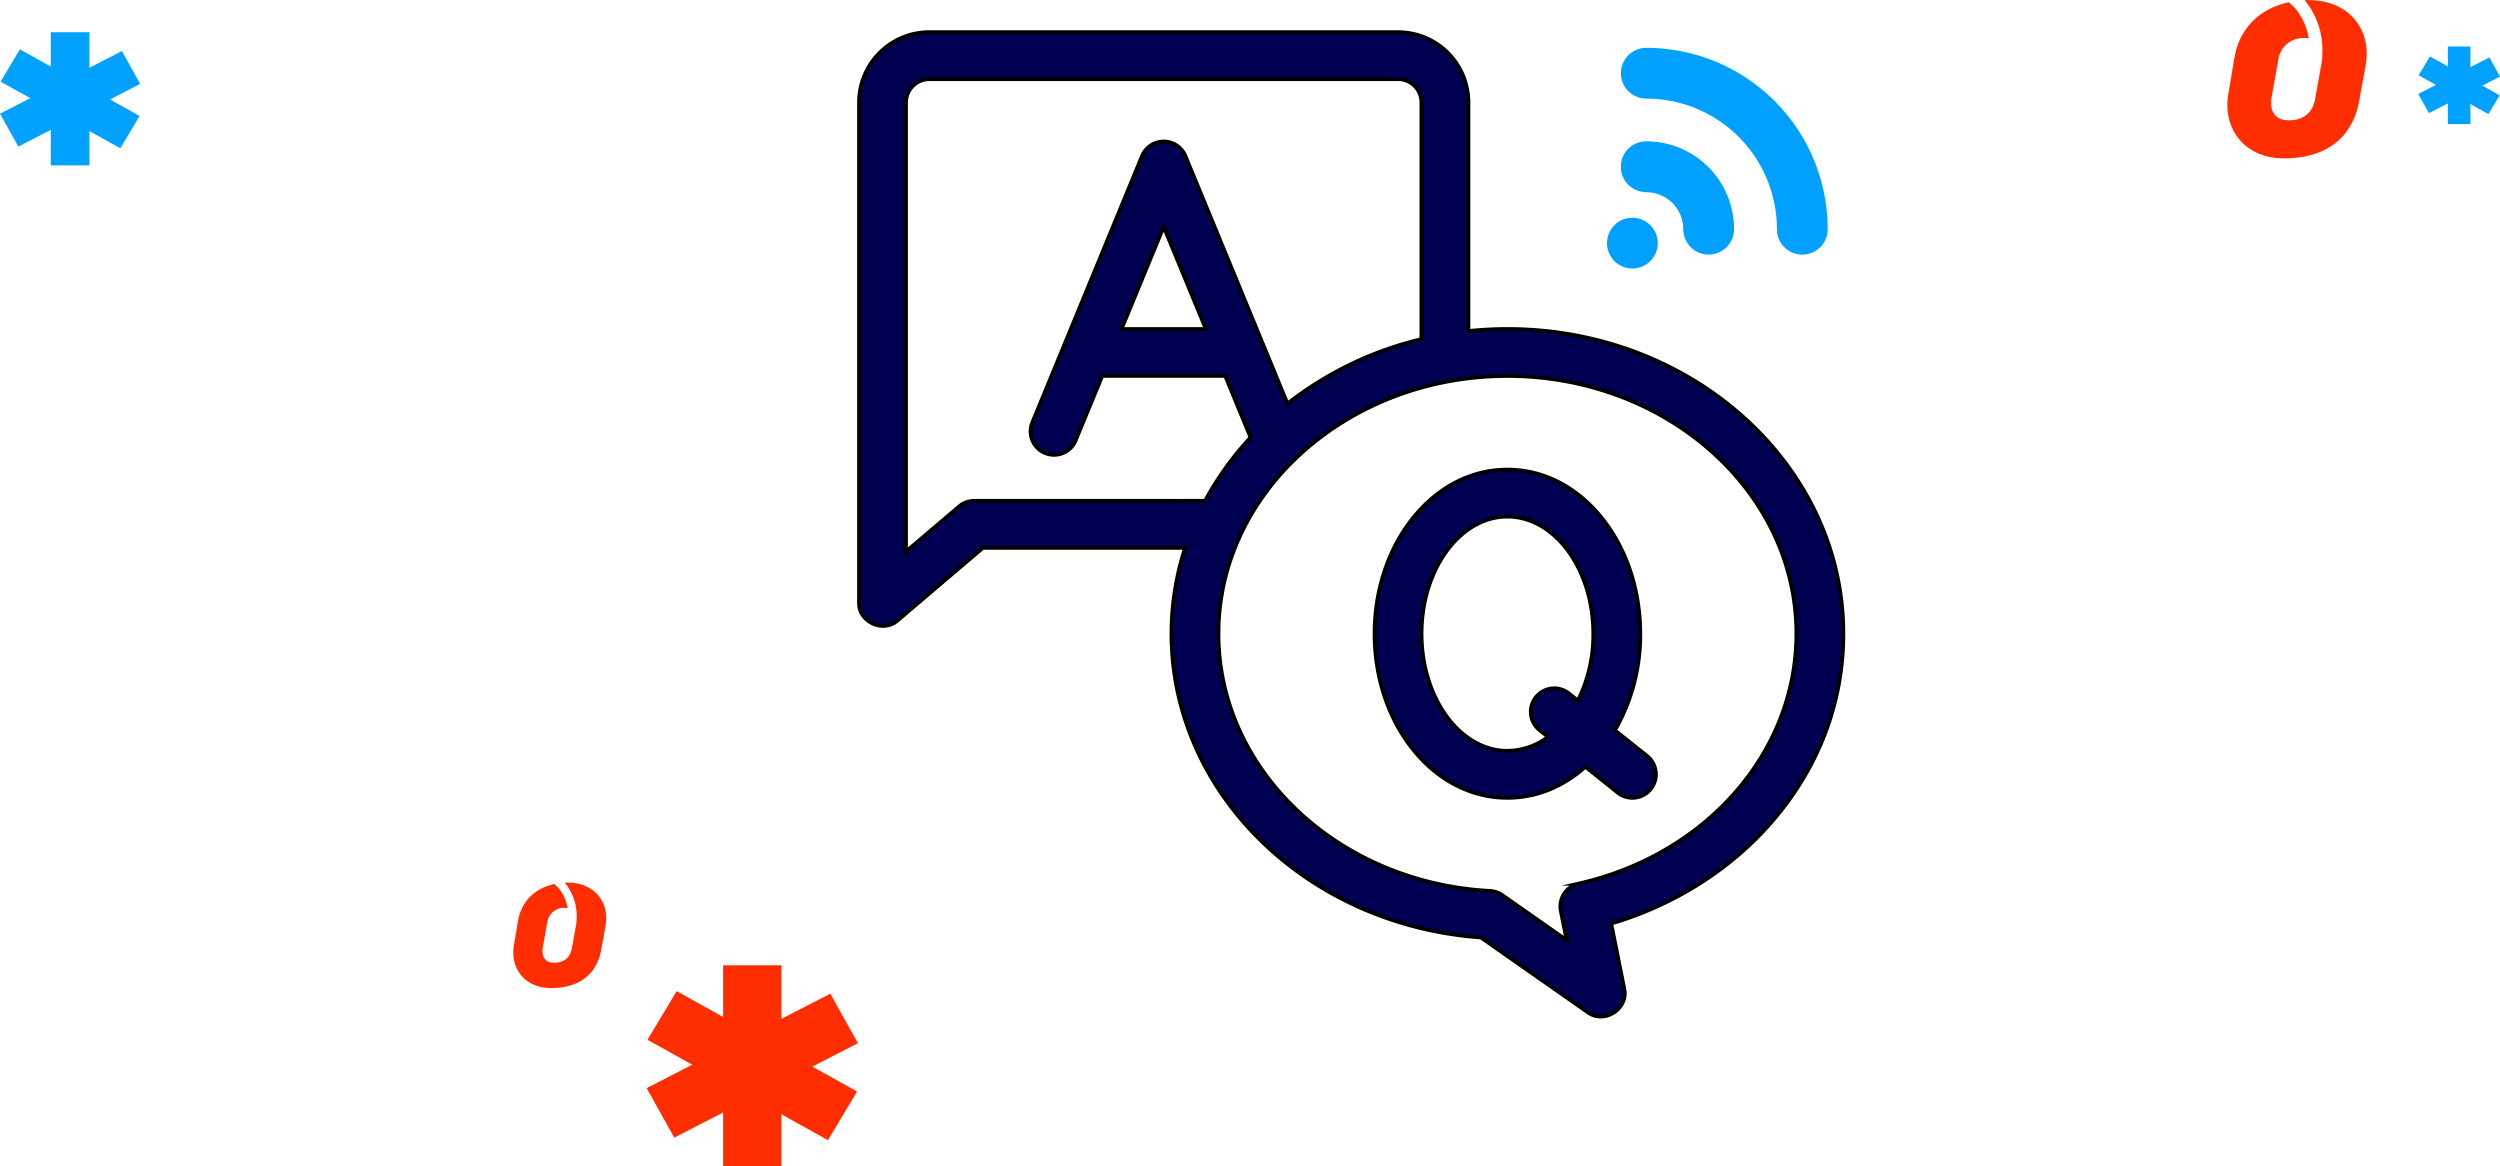 <svg xmlns="http://www.w3.org/2000/svg" id="Layer_1" data-name="Layer 1" viewBox="0 0 1280.18 597.08"><defs><style>.cls-1{fill:#000052;stroke:#000;}.cls-1,.cls-2{stroke-miterlimit:10;stroke-width:2px;}.cls-2{fill:#00a0ff;stroke:#00a0ff;}.cls-3{fill:#ff2e00;}.cls-4{fill:#00a1ff;}</style></defs><path class="cls-1" d="M771.64,269.36a193.73,193.73,0,0,0-20,1.06V153.36a36,36,0,0,0-36-36h-240a36,36,0,0,0-36,36v256c-.32,9.92,12.41,15.82,19.78,9.14l43.64-37.14H606.64a142.34,142.34,0,0,0-7,44c0,81.47,69.28,149.17,158.37,155.51l54.75,38.32c8.54,6.27,21-1.85,18.65-12.18l-6.65-33.24c31.87-9.41,60.49-27.35,81.51-51.29,24.45-27.85,37.37-61.43,37.37-97.12C943.64,339.36,866.48,269.36,771.64,269.36Zm-273,88a12.06,12.06,0,0,0-7.78,2.86l-27.22,23.14v-230a12,12,0,0,1,12-12h240a12,12,0,0,1,12,12V274.54A178.4,178.4,0,0,0,659,307.6L606.74,180.79a12,12,0,0,0-22.19,0l-56,136A12,12,0,1,0,550.7,326v-.1l13.45-32.57h63l13,31.57a156.81,156.81,0,0,0-23.29,32.43Zm118.61-88H574l21.61-52.48Zm190.87,284a12,12,0,0,0-9.12,14l3,15-33-23.1a12,12,0,0,0-6.25-2.15c-78-4.11-139.11-62-139.11-131.75,0-72.79,66.39-132,148-132s148,59.21,148,132C919.64,485.84,873.78,538.45,808.12,553.36Z" transform="translate(0.27 -100.86)"></path><path class="cls-1" d="M843.14,488l-16.5-13.17a97.75,97.75,0,0,0,13-49.46c0-21.89-6.72-42.58-18.93-58.28-12.9-16.59-30.33-25.72-49.07-25.72s-36.17,9.13-49.07,25.72c-12.21,15.7-18.93,36.39-18.93,58.28s6.72,42.58,18.93,58.28c12.9,16.58,30.33,25.72,49.07,25.72,14.62,0,28.43-5.58,39.92-15.9l16.58,13.27a12,12,0,1,0,15-18.74Zm-71.5-2.63c-24.26,0-44-26.92-44-60s19.74-60,44-60,44,26.92,44,60a75.24,75.24,0,0,1-7.93,34.29L803.14,456a12,12,0,0,0-15,18.74l4.33,3.46A34.79,34.79,0,0,1,771.64,485.36Z" transform="translate(0.27 -100.86)"></path><path class="cls-2" d="M842.73,198.3h0a19.94,19.94,0,0,1,19.95,19.93h0a12,12,0,0,0,12,12h0a12,12,0,0,0,12-12,43.94,43.94,0,0,0-43.88-44h-.09a12,12,0,0,0,0,24Z" transform="translate(0.27 -100.86)"></path><path class="cls-2" d="M842.76,150.36h0a67.86,67.86,0,0,1,67.88,67.8v.08a12,12,0,0,0,12,12h0a12,12,0,0,0,12-12,91.89,91.89,0,0,0-91.76-91.88h-.13a12,12,0,1,0,0,24Z" transform="translate(0.27 -100.86)"></path><path class="cls-2" d="M844.13,233.83a12,12,0,1,0-17,0,12,12,0,0,0,17,0Z" transform="translate(0.27 -100.86)"></path><rect class="cls-3" x="370.29" y="494.3" width="29.86" height="102.78"></rect><polygon class="cls-3" points="331.55 532.45 423.97 583.85 438.89 558.93 346.5 507.53 331.55 532.45"></polygon><polygon class="cls-3" points="331.14 557.19 345.25 582.55 439.3 534.19 425.19 508.83 331.14 557.19"></polygon><rect class="cls-4" x="25.98" y="16.5" width="19.81" height="68.2"></rect><polygon class="cls-4" points="0.28 41.81 61.6 75.92 71.5 59.39 10.19 25.28 0.28 41.81"></polygon><polygon class="cls-4" points="0 58.23 9.37 75.06 71.77 42.97 62.41 26.14 0 58.23"></polygon><rect class="cls-4" x="1253.48" y="23.79" width="11.55" height="39.75"></rect><polygon class="cls-4" points="1238.5 38.54 1274.25 58.42 1280.02 48.79 1244.28 28.91 1238.5 38.54"></polygon><polygon class="cls-4" points="1238.34 48.11 1243.8 57.92 1280.18 39.22 1274.72 29.41 1238.34 48.11"></polygon><path class="cls-3" d="M1182.18,100.86a22.39,22.39,0,0,0-2.33.08l.25.26a40.25,40.25,0,0,1,8.81,27.48h0a24.12,24.12,0,0,1-.24,3.7l-3.4,19c-1.16,7-5.9,11.11-13.57,11.11-6.94,0-10-4.74-8.71-12l3.39-19.07a12.9,12.9,0,0,1,13.29-11.1,11.14,11.14,0,0,1,2.3.22,31.52,31.52,0,0,0-6.7-15.14,26.61,26.61,0,0,0-3.52-3.36c-14.89,3.17-25.12,13.27-27.77,28l-3.09,18.31c-3.39,18.79,8.56,33.61,28.35,33.61,21.71,0,35.14-10.66,38.54-29.33l3.39-18.65c3.1-18.06-8.71-33-28.94-33" transform="translate(0.27 -100.86)"></path><path class="cls-3" d="M290.45,552.78a13.13,13.13,0,0,0-1.54.06l.16.17A26.85,26.85,0,0,1,295,571.34h0a17.08,17.08,0,0,1-.16,2.47l-2.27,12.63c-.78,4.65-3.94,7.42-9.06,7.42-4.62,0-6.69-3.16-5.8-8l2.26-12.71a8.6,8.6,0,0,1,8.86-7.41,6.65,6.65,0,0,1,1.54.15,21,21,0,0,0-4.48-10.11,17.63,17.63,0,0,0-2.34-2.23c-9.93,2.11-16.75,8.85-18.53,18.64l-2.05,12.22c-2.27,12.52,5.71,22.41,18.91,22.41,14.48,0,23.44-7.11,25.7-19.56l2.26-12.44c2.07-12-5.8-22-19.3-22" transform="translate(0.27 -100.86)"></path></svg>